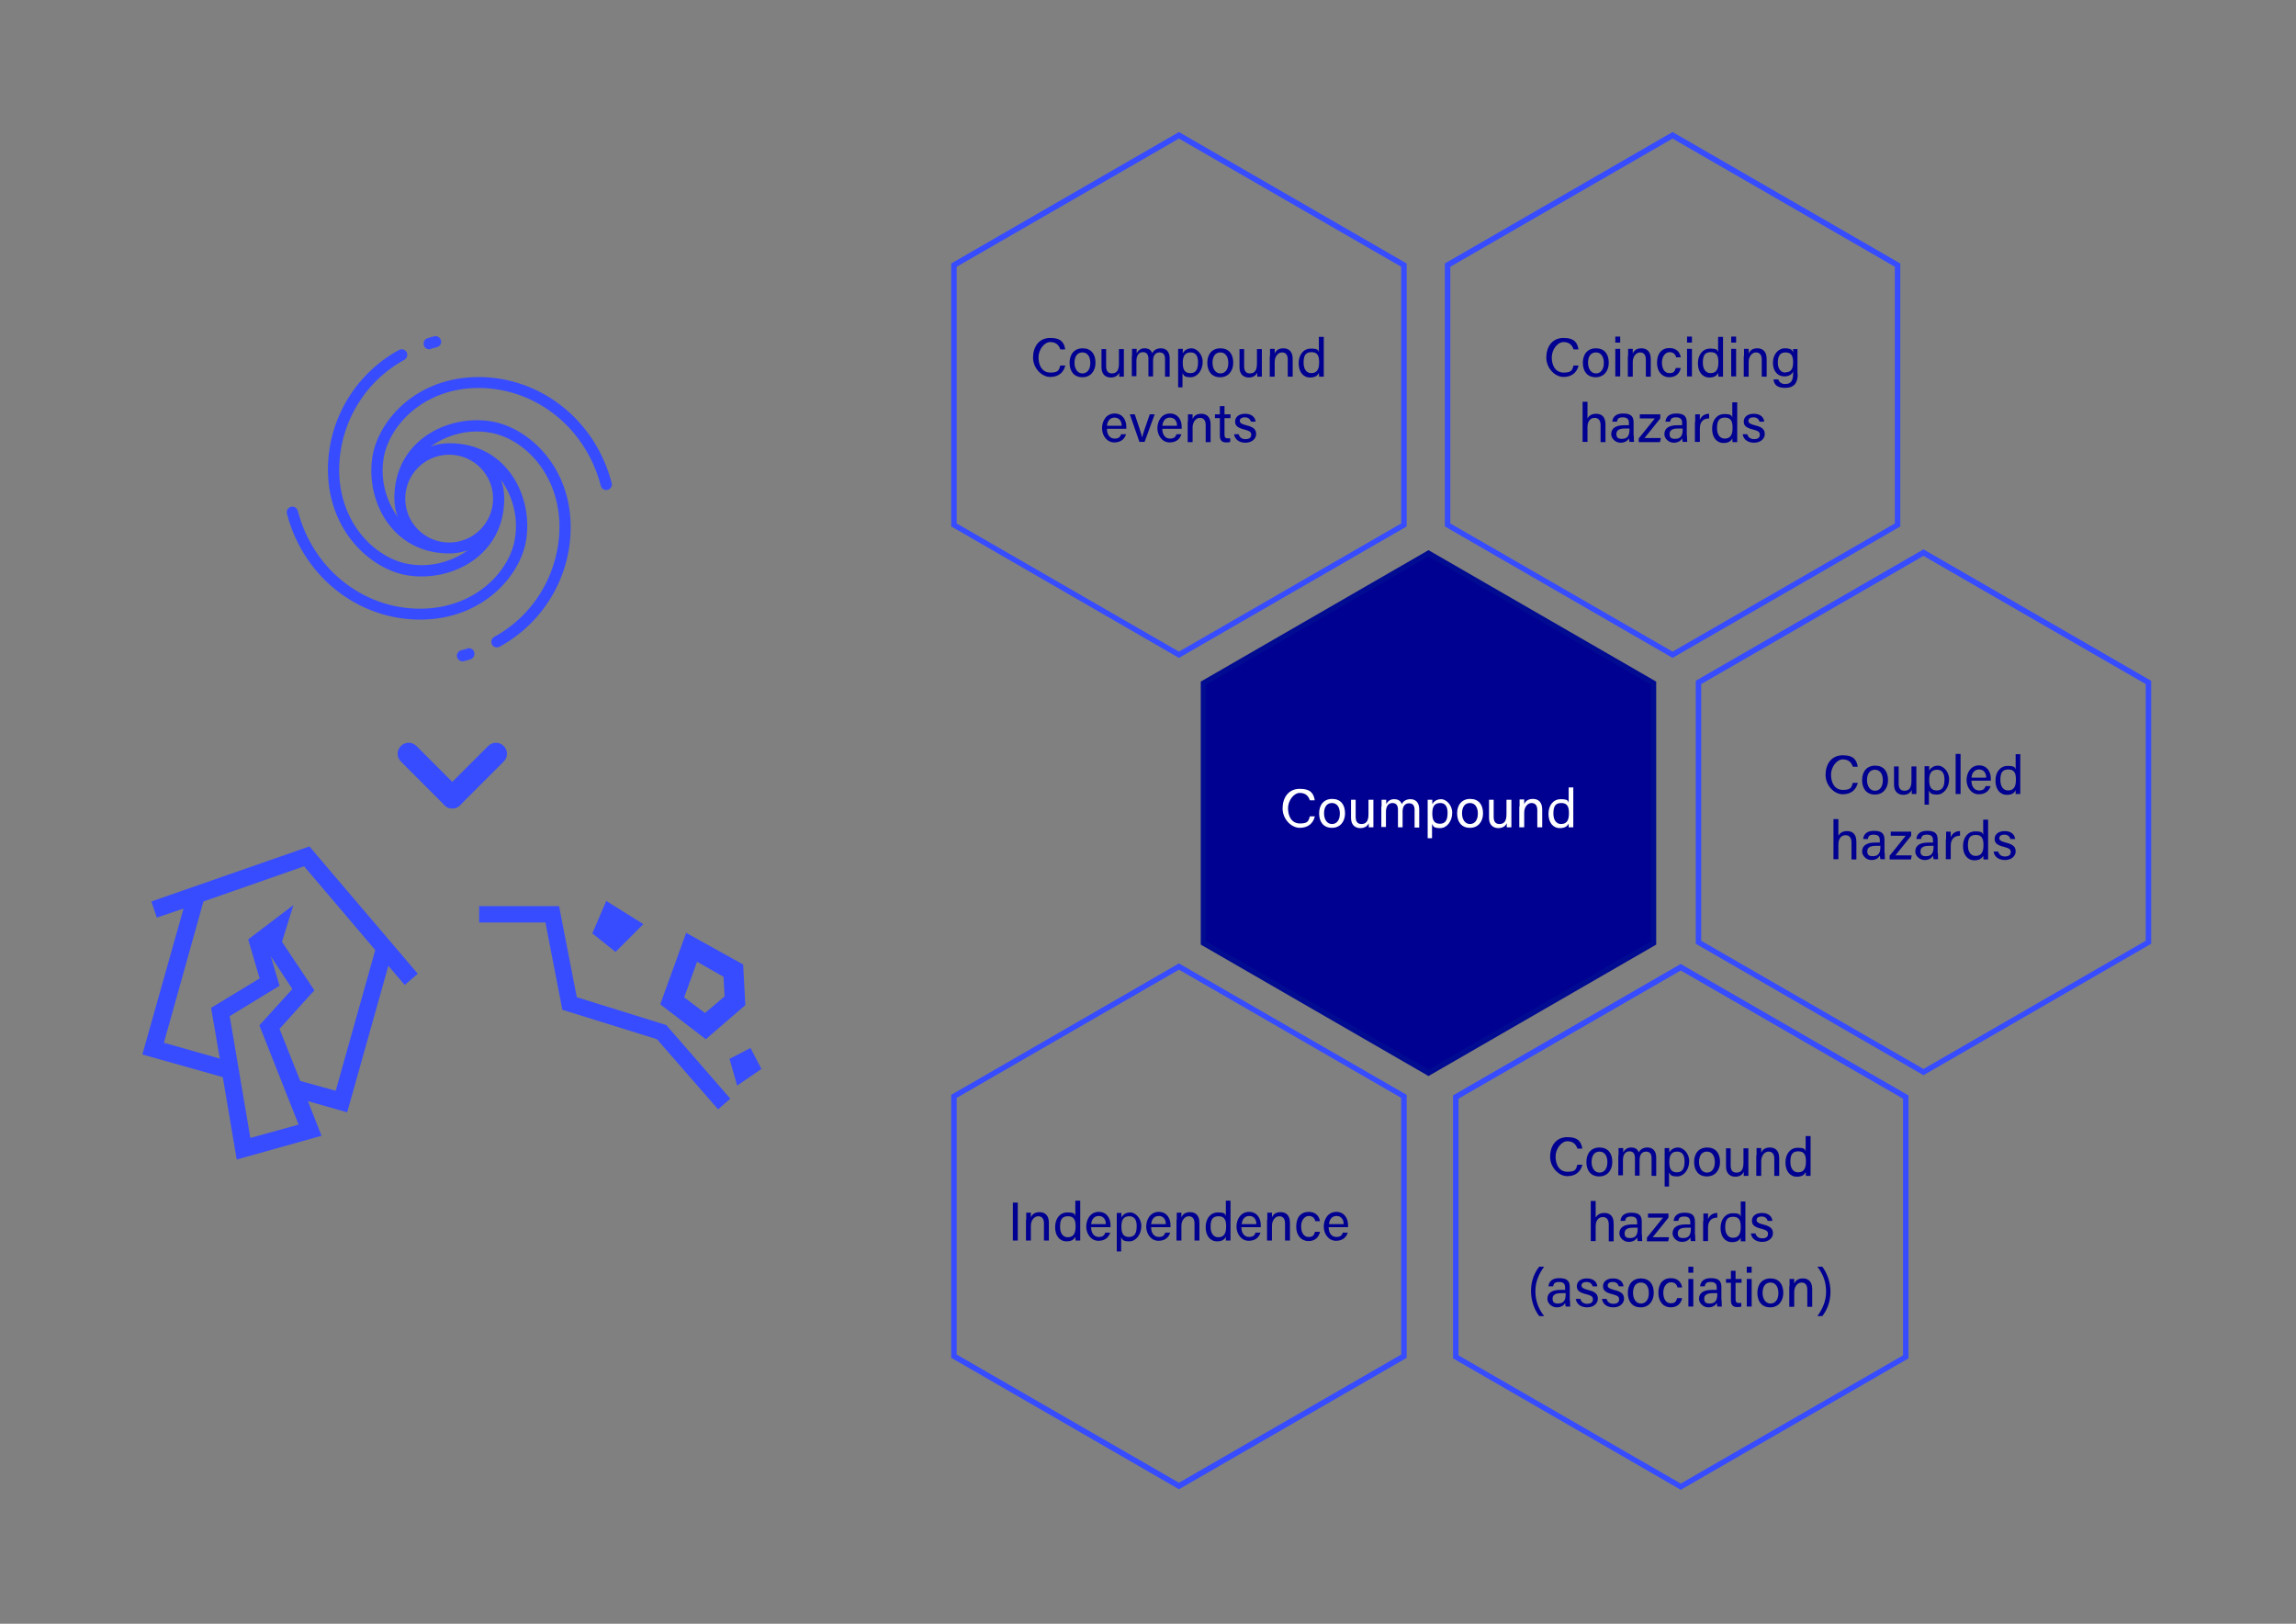 <?xml version="1.0" encoding="UTF-8"?> <svg xmlns="http://www.w3.org/2000/svg" xmlns:xlink="http://www.w3.org/1999/xlink" id="Calque_1" data-name="Calque 1" version="1.1" viewBox="0 0 841.9 595.3"><rect x="0" y="0" width="841.9" height="595.3" fill="#808080" stroke="none"/><defs><style> .cls-1 { fill: #000b91; } .cls-1, .cls-2, .cls-3, .cls-4, .cls-5, .cls-6 { stroke-width: 0px; } .cls-7 { clip-path: url(#clippath); } .cls-2 { fill: none; } .cls-3 { fill-rule: evenodd; } .cls-3, .cls-6 { fill: #374cff; } .cls-4 { fill: #000091; } .cls-8 { isolation: isolate; } .cls-5 { fill: #fff; } </style><clipPath id="clippath"><rect class="cls-2" x="105" y="123.2" width="119.3" height="119.3"></rect></clipPath></defs><g id="Groupe_661" data-name="Groupe 661"><path id="Tracé_2222" data-name="Tracé 2222" class="cls-6" d="M84.3,372.5l18.2-11.1-3.2-10.8,7.9,12-10.8,11.9-1.3,1.4,14.4,36.4-17.7,4.9-7.6-44.8ZM60.1,382.3l14.5-51.8,36.9-12.9,26.1,30.7-14.5,51.6-13-3.6-7.6-19.1,11.1-12.3,1.7-1.8-11.9-17.8,4.2-13.5-16.6,12.6,4.2,14.3-17.8,10.8,3.2,18.6-20.5-5.8ZM113.5,310.3l-2,.7-56,19.5,2,5.9,9.8-3.3-15.1,53.5,29.5,8.3,5.1,30.2,31.1-8.7-5-12.7,14.4,4.1,15.1-53.7,6,7,4.8-4.1-37.3-43.8-2.5-3Z"></path><g id="Groupe_657" data-name="Groupe 657"><path class="cls-6" d="M432.3,241.2l-83.5-48.2v-96.4l.5-.3,83-47.9,83.5,48.2v96.4l-.5.3-83,47.9ZM350.8,191.9l81.5,47,81.5-47v-94.1l-81.5-47-81.5,47v94.1Z"></path><path class="cls-6" d="M432.3,546l-.5-.3-83-47.9v-96.4l.5-.3,83-47.9.5.3,83,47.9v96.4l-.5.3-83,47.9ZM350.8,496.6l81.5,47,81.5-47v-94.1l-81.5-47-81.5,47v94.1Z"></path><g><path id="Tracé_2226" data-name="Tracé 2226" class="cls-4" d="M441.3,250.4v95.3l82.5,47.6,82.5-47.6v-95.3l-82.5-47.6-82.5,47.6Z"></path><path class="cls-1" d="M523.8,394.5l-.5-.3-83-47.9v-96.4l.5-.3,83-47.9,83.5,48.2v96.4l-.5.3-83,47.9ZM442.3,345.1l81.5,47,81.5-47v-94.1l-81.5-47-81.5,47v94.1Z"></path></g><path class="cls-6" d="M613.3,241.2l-83.5-48.2v-96.4l.5-.3,83-47.9,83.5,48.2v96.4l-.5.3-83,47.9ZM531.8,191.9l81.5,47,81.5-47v-94.1l-81.5-47-81.5,47v94.1Z"></path><path class="cls-6" d="M616.3,546.2l-.5-.3-83-47.9v-96.4l.5-.3,83-47.9.5.3,83,47.9v96.4l-.5.3-83,47.9ZM534.8,496.9l81.5,47,81.5-47v-94.1l-81.5-47-81.5,47v94.1Z"></path><path class="cls-6" d="M705.3,394.2l-.5-.3-83-47.9v-96.4l.5-.3,83-47.9,83.5,48.2v96.4l-.5.3-83,47.9ZM623.8,344.9l81.5,47,81.5-47v-94.1l-81.5-47-81.5,47v94.1Z"></path><g id="Coumpound_events" data-name="Coumpound events" class="cls-8"><g class="cls-8"><path class="cls-4" d="M390.6,134.1c-.6,2.4-2.4,4.1-5.5,4.1s-6.3-3.2-6.3-7.1,2.1-7.2,6.3-7.2,5.1,1.9,5.5,4.2h-1.8c-.5-1.5-1.5-2.7-3.7-2.7s-4.3,2.8-4.3,5.6,1.2,5.6,4.4,5.6,3.1-1.2,3.6-2.6h1.9Z"></path><path class="cls-4" d="M401.7,133c0,2.9-1.7,5.3-4.8,5.3s-4.7-2.2-4.7-5.3,1.7-5.3,4.8-5.3,4.7,2.1,4.7,5.3ZM394,133c0,2.2,1.1,3.9,2.9,3.9s2.9-1.5,2.9-3.8-1-3.9-2.9-3.9-2.9,1.5-2.9,3.8Z"></path><path class="cls-4" d="M412.1,135.1c0,1,0,2.4,0,3h-1.7c0-.3,0-.9,0-1.5-.5,1.1-1.5,1.8-3.1,1.8s-3.4-.9-3.4-3.7v-6.7h1.7v6.3c0,1.3.4,2.6,2.1,2.6s2.6-1,2.6-3.6v-5.3h1.8v7.2Z"></path><path class="cls-4" d="M415.1,130.5c0-.9,0-1.8,0-2.6h1.7c0,.3,0,1,0,1.6.5-.9,1.3-1.8,2.9-1.8s2.4.7,2.8,1.8c.5-1,1.5-1.8,3.2-1.8s3.2,1,3.2,3.7v6.7h-1.7v-6.5c0-1.2-.4-2.4-2-2.4s-2.4,1.2-2.4,3v5.8h-1.7v-6.4c0-1.3-.4-2.5-2-2.5s-2.4,1.3-2.4,3.2v5.6h-1.7v-7.5Z"></path><path class="cls-4" d="M432,142v-11.6c0-.8,0-1.7,0-2.5h1.7c0,.3,0,.9,0,1.6.6-1,1.6-1.8,3.3-1.8s4,2,4,5-1.9,5.6-4.4,5.6-2.5-.7-3-1.5v5.2h-1.7ZM436.6,129.2c-2.1,0-2.9,1.3-2.9,3.8s.7,3.8,2.8,3.8,2.8-1.5,2.8-4-1-3.6-2.7-3.6Z"></path><path class="cls-4" d="M452.2,133c0,2.9-1.7,5.3-4.8,5.3s-4.7-2.2-4.7-5.3,1.7-5.3,4.8-5.3,4.7,2.1,4.7,5.3ZM444.6,133c0,2.2,1.1,3.9,2.9,3.9s2.9-1.5,2.9-3.8-1-3.9-2.9-3.9-2.9,1.5-2.9,3.8Z"></path><path class="cls-4" d="M462.7,135.1c0,1,0,2.4,0,3h-1.7c0-.3,0-.9,0-1.5-.5,1.1-1.5,1.8-3.1,1.8s-3.4-.9-3.4-3.7v-6.7h1.7v6.3c0,1.3.4,2.6,2.1,2.6s2.6-1,2.6-3.6v-5.3h1.8v7.2Z"></path><path class="cls-4" d="M465.7,130.5c0-.9,0-1.8,0-2.6h1.7c0,.3,0,1.4,0,1.7.4-.9,1.2-1.9,3.2-1.9s3.4,1.2,3.4,3.9v6.5h-1.8v-6.3c0-1.5-.6-2.6-2.1-2.6s-2.7,1.5-2.7,3.5v5.4h-1.8v-7.6Z"></path><path class="cls-4" d="M485.4,123.4v11.8c0,.9,0,1.9,0,2.9h-1.7c0-.3-.1-1-.1-1.4-.5,1.1-1.5,1.7-3.2,1.7-2.6,0-4.2-2.1-4.2-5.2s1.7-5.4,4.5-5.4,2.6.7,2.9,1.3v-5.6h1.8ZM480.8,136.8c2.4,0,2.9-1.8,2.9-4s-.5-3.7-2.8-3.7-2.9,1.4-2.9,3.9,1.2,3.8,2.8,3.8Z"></path></g><g class="cls-8"><path class="cls-4" d="M405.9,157.3c0,2.1,1.1,3.5,2.8,3.5s2.1-.8,2.4-1.6h1.8c-.4,1.3-1.5,3-4.3,3s-4.5-2.6-4.5-5.2,1.5-5.4,4.6-5.4,4.3,2.6,4.3,4.8,0,.6,0,.8h-7.2ZM411.3,156.1c0-1.7-.9-3-2.6-3s-2.6,1.2-2.8,3h5.3Z"></path><path class="cls-4" d="M416.1,151.9c1.4,4.1,2.4,7.2,2.7,8.5h0c.2-1.1,1.3-4.2,2.8-8.5h1.8l-3.7,10.1h-1.9l-3.5-10.1h1.9Z"></path><path class="cls-4" d="M426.2,157.3c0,2.1,1.1,3.5,2.8,3.5s2.1-.8,2.4-1.6h1.8c-.4,1.3-1.5,3-4.3,3s-4.5-2.6-4.5-5.2,1.5-5.4,4.6-5.4,4.3,2.6,4.3,4.8,0,.6,0,.8h-7.2ZM431.6,156.1c0-1.7-.9-3-2.6-3s-2.6,1.2-2.8,3h5.3Z"></path><path class="cls-4" d="M435.6,154.5c0-.9,0-1.8,0-2.6h1.7c0,.3,0,1.4,0,1.7.4-.9,1.2-1.9,3.2-1.9s3.4,1.2,3.4,3.9v6.5h-1.8v-6.3c0-1.5-.6-2.6-2.1-2.6s-2.7,1.5-2.7,3.5v5.4h-1.8v-7.6Z"></path><path class="cls-4" d="M445.5,151.9h1.8v-3h1.7v3h2.2v1.4h-2.2v5.9c0,1,.2,1.5,1.2,1.5s.6,0,.9,0v1.3c-.4.2-1,.2-1.5.2-1.6,0-2.3-.8-2.3-2.5v-6.4h-1.8v-1.4Z"></path><path class="cls-4" d="M454.2,159.2c.3,1.1,1.1,1.8,2.5,1.8s2.1-.6,2.1-1.6-.5-1.4-2.4-1.9c-2.9-.7-3.5-1.6-3.5-3s1.1-2.8,3.7-2.8,3.7,1.5,3.8,2.9h-1.7c-.2-.6-.7-1.6-2.2-1.6s-1.9.7-1.9,1.3.4,1.1,2.3,1.6c3.1.7,3.7,1.8,3.7,3.3s-1.4,3.1-3.9,3.1-3.9-1.3-4.2-3.1h1.8Z"></path></g></g><g id="Independence" class="cls-8"><g class="cls-8"><path class="cls-4" d="M373.2,440.9v13.9h-1.8v-13.9h1.8Z"></path><path class="cls-4" d="M376.3,447.2c0-.9,0-1.8,0-2.6h1.7c0,.3,0,1.4,0,1.7.4-.9,1.2-1.9,3.2-1.9s3.4,1.2,3.4,3.9v6.5h-1.8v-6.3c0-1.5-.6-2.6-2.1-2.6s-2.7,1.5-2.7,3.5v5.4h-1.8v-7.6Z"></path><path class="cls-4" d="M396.1,440.1v11.8c0,.9,0,1.9,0,2.9h-1.7c0-.3-.1-1-.1-1.4-.5,1.1-1.5,1.7-3.2,1.7-2.6,0-4.2-2.1-4.2-5.2s1.7-5.4,4.5-5.4,2.6.7,2.9,1.3v-5.6h1.8ZM391.5,453.6c2.4,0,2.9-1.8,2.9-4s-.5-3.7-2.8-3.7-2.9,1.4-2.9,3.9,1.2,3.8,2.8,3.8Z"></path><path class="cls-4" d="M400.1,450c0,2.1,1.1,3.5,2.8,3.5s2.1-.8,2.4-1.6h1.8c-.4,1.3-1.5,3-4.3,3s-4.5-2.6-4.5-5.2,1.5-5.4,4.6-5.4,4.3,2.6,4.3,4.8,0,.6,0,.8h-7.2ZM405.5,448.8c0-1.7-.9-3-2.6-3s-2.6,1.2-2.8,3h5.3Z"></path><path class="cls-4" d="M409.5,458.8v-11.6c0-.8,0-1.7,0-2.5h1.7c0,.3,0,.9,0,1.6.6-1,1.6-1.8,3.3-1.8s4,2,4,5-1.9,5.6-4.4,5.6-2.5-.7-3-1.5v5.2h-1.7ZM414.1,445.9c-2.1,0-2.9,1.3-2.9,3.8s.7,3.8,2.8,3.8,2.8-1.5,2.8-4-1-3.6-2.7-3.6Z"></path><path class="cls-4" d="M422.1,450c0,2.1,1.1,3.5,2.8,3.5s2.1-.8,2.4-1.6h1.8c-.4,1.3-1.5,3-4.3,3s-4.5-2.6-4.5-5.2,1.5-5.4,4.6-5.4,4.3,2.6,4.3,4.8,0,.6,0,.8h-7.2ZM427.5,448.8c0-1.7-.9-3-2.6-3s-2.6,1.2-2.8,3h5.3Z"></path><path class="cls-4" d="M431.5,447.2c0-.9,0-1.8,0-2.6h1.7c0,.3,0,1.4,0,1.7.4-.9,1.2-1.9,3.2-1.9s3.4,1.2,3.4,3.9v6.5h-1.8v-6.3c0-1.5-.6-2.6-2.1-2.6s-2.7,1.5-2.7,3.5v5.4h-1.8v-7.6Z"></path><path class="cls-4" d="M451.2,440.1v11.8c0,.9,0,1.9,0,2.9h-1.7c0-.3,0-1,0-1.4-.5,1.1-1.5,1.7-3.2,1.7-2.6,0-4.2-2.1-4.2-5.2s1.7-5.4,4.5-5.4,2.6.7,2.9,1.3v-5.6h1.8ZM446.7,453.6c2.4,0,2.9-1.8,2.9-4s-.5-3.7-2.8-3.7-2.9,1.4-2.9,3.9,1.2,3.8,2.8,3.8Z"></path><path class="cls-4" d="M455.2,450c0,2.1,1.1,3.5,2.8,3.5s2.1-.8,2.4-1.6h1.8c-.4,1.3-1.5,3-4.3,3s-4.5-2.6-4.5-5.2,1.5-5.4,4.6-5.4,4.3,2.6,4.3,4.8,0,.6,0,.8h-7.2ZM460.7,448.8c0-1.7-.9-3-2.6-3s-2.6,1.2-2.8,3h5.3Z"></path><path class="cls-4" d="M464.7,447.2c0-.9,0-1.8,0-2.6h1.7c0,.3,0,1.4,0,1.7.4-.9,1.2-1.9,3.2-1.9s3.4,1.2,3.4,3.9v6.5h-1.8v-6.3c0-1.5-.6-2.6-2.1-2.6s-2.7,1.5-2.7,3.5v5.4h-1.8v-7.6Z"></path><path class="cls-4" d="M484,451.7c-.4,1.7-1.6,3.3-4.2,3.3s-4.5-2-4.5-5.3,1.6-5.4,4.6-5.4,3.9,2.1,4.1,3.4h-1.7c-.2-1-.9-1.9-2.4-1.9s-2.8,1.5-2.8,3.8,1,3.9,2.7,3.9,2-.7,2.4-1.9h1.7Z"></path><path class="cls-4" d="M487.2,450c0,2.1,1.1,3.5,2.8,3.5s2.1-.8,2.4-1.6h1.8c-.4,1.3-1.5,3-4.3,3s-4.5-2.6-4.5-5.2,1.5-5.4,4.6-5.4,4.3,2.6,4.3,4.8,0,.6,0,.8h-7.2ZM492.7,448.8c0-1.7-.9-3-2.6-3s-2.6,1.2-2.8,3h5.3Z"></path></g></g><g id="Coumpound" class="cls-8"><g class="cls-8"><path class="cls-5" d="M482.1,299.4c-.6,2.4-2.4,4.1-5.5,4.1s-6.3-3.2-6.3-7.1,2.1-7.2,6.3-7.2,5.1,1.9,5.5,4.2h-1.8c-.5-1.5-1.5-2.7-3.7-2.7s-4.3,2.8-4.3,5.6,1.2,5.6,4.4,5.6,3.1-1.2,3.6-2.6h1.9Z"></path><path class="cls-5" d="M493.2,298.2c0,2.9-1.7,5.3-4.8,5.3s-4.7-2.2-4.7-5.3,1.7-5.3,4.8-5.3,4.7,2.1,4.7,5.3ZM485.5,298.2c0,2.2,1.1,3.9,2.9,3.9s2.9-1.5,2.9-3.8-1-3.9-2.9-3.9-2.9,1.5-2.9,3.8Z"></path><path class="cls-5" d="M503.6,300.3c0,1,0,2.4,0,3h-1.7c0-.3,0-.9,0-1.5-.5,1.1-1.5,1.8-3.1,1.8s-3.4-.9-3.4-3.7v-6.7h1.7v6.3c0,1.3.4,2.6,2.1,2.6s2.6-1,2.6-3.6v-5.3h1.8v7.2Z"></path><path class="cls-5" d="M506.6,295.8c0-.9,0-1.8,0-2.6h1.7c0,.3,0,1,0,1.6.5-.9,1.3-1.8,2.9-1.8s2.4.7,2.8,1.8c.5-1,1.5-1.8,3.2-1.8s3.2,1,3.2,3.7v6.7h-1.7v-6.5c0-1.2-.4-2.4-2-2.4s-2.4,1.2-2.4,3v5.8h-1.7v-6.4c0-1.3-.4-2.5-2-2.5s-2.4,1.3-2.4,3.2v5.6h-1.7v-7.5Z"></path><path class="cls-5" d="M523.5,307.3v-11.6c0-.8,0-1.7,0-2.5h1.7c0,.3,0,.9,0,1.6.6-1,1.6-1.8,3.3-1.8s4,2,4,5-1.9,5.6-4.4,5.6-2.5-.7-3-1.5v5.2h-1.7ZM528.1,294.4c-2.1,0-2.9,1.3-2.9,3.8s.7,3.8,2.8,3.8,2.8-1.5,2.8-4-1-3.6-2.7-3.6Z"></path><path class="cls-5" d="M543.8,298.2c0,2.9-1.7,5.3-4.8,5.3s-4.7-2.2-4.7-5.3,1.7-5.3,4.8-5.3,4.7,2.1,4.7,5.3ZM536.1,298.2c0,2.2,1.1,3.9,2.9,3.9s2.9-1.5,2.9-3.8-1-3.9-2.9-3.9-2.9,1.5-2.9,3.8Z"></path><path class="cls-5" d="M554.2,300.3c0,1,0,2.4,0,3h-1.7c0-.3,0-.9,0-1.5-.5,1.1-1.5,1.8-3.1,1.8s-3.4-.9-3.4-3.7v-6.7h1.7v6.3c0,1.3.4,2.6,2.1,2.6s2.6-1,2.6-3.6v-5.3h1.8v7.2Z"></path><path class="cls-5" d="M557.2,295.7c0-.9,0-1.8,0-2.6h1.7c0,.3,0,1.4,0,1.7.4-.9,1.2-1.9,3.2-1.9s3.4,1.2,3.4,3.9v6.5h-1.8v-6.3c0-1.5-.6-2.6-2.1-2.6s-2.7,1.5-2.7,3.5v5.4h-1.8v-7.6Z"></path><path class="cls-5" d="M576.9,288.6v11.8c0,.9,0,1.9,0,2.9h-1.7c0-.3,0-1,0-1.4-.5,1.1-1.5,1.7-3.2,1.7-2.6,0-4.2-2.1-4.2-5.2s1.7-5.4,4.5-5.4,2.6.7,2.9,1.3v-5.6h1.8ZM572.4,302.1c2.4,0,2.9-1.8,2.9-4s-.5-3.7-2.8-3.7-2.9,1.4-2.9,3.9,1.2,3.8,2.8,3.8Z"></path></g></g><g id="Coinciding_hazards" data-name="Coinciding hazards" class="cls-8"><g class="cls-8"><path class="cls-4" d="M578.8,134.1c-.6,2.4-2.4,4.1-5.5,4.1s-6.3-3.2-6.3-7.1,2.1-7.2,6.3-7.2,5.1,1.9,5.5,4.2h-1.8c-.5-1.5-1.5-2.7-3.7-2.7s-4.3,2.8-4.3,5.6,1.2,5.6,4.4,5.6,3.1-1.2,3.6-2.6h1.9Z"></path><path class="cls-4" d="M589.9,133c0,2.9-1.7,5.3-4.8,5.3s-4.7-2.2-4.7-5.3,1.7-5.3,4.8-5.3,4.7,2.1,4.7,5.3ZM582.3,133c0,2.2,1.1,3.9,2.9,3.9s2.9-1.5,2.9-3.8-1-3.9-2.9-3.9-2.9,1.5-2.9,3.8Z"></path><path class="cls-4" d="M592.3,125.6v-2.2h1.8v2.2h-1.8ZM592.3,127.9h1.8v10.1h-1.8v-10.1Z"></path><path class="cls-4" d="M597,130.5c0-.9,0-1.8,0-2.6h1.7c0,.3,0,1.4,0,1.7.4-.9,1.2-1.9,3.2-1.9s3.4,1.2,3.4,3.9v6.5h-1.8v-6.3c0-1.5-.6-2.6-2.1-2.6s-2.7,1.5-2.7,3.5v5.4h-1.8v-7.6Z"></path><path class="cls-4" d="M616.3,135c-.4,1.7-1.6,3.3-4.2,3.3s-4.5-2-4.5-5.3,1.6-5.4,4.6-5.4,3.9,2.1,4.1,3.4h-1.7c-.2-1-.9-1.9-2.4-1.9s-2.8,1.5-2.8,3.8,1,3.9,2.7,3.9,2-.7,2.4-1.9h1.7Z"></path><path class="cls-4" d="M618.6,125.6v-2.2h1.8v2.2h-1.8ZM618.6,127.9h1.8v10.1h-1.8v-10.1Z"></path><path class="cls-4" d="M631.8,123.4v11.8c0,.9,0,1.9,0,2.9h-1.7c0-.3-.1-1-.1-1.4-.5,1.1-1.5,1.7-3.2,1.7-2.6,0-4.2-2.1-4.2-5.2s1.7-5.4,4.5-5.4,2.6.7,2.9,1.3v-5.6h1.8ZM627.2,136.8c2.4,0,2.9-1.8,2.9-4s-.5-3.7-2.8-3.7-2.9,1.4-2.9,3.9,1.2,3.8,2.8,3.8Z"></path><path class="cls-4" d="M634.8,125.6v-2.2h1.8v2.2h-1.8ZM634.8,127.9h1.8v10.1h-1.8v-10.1Z"></path><path class="cls-4" d="M639.5,130.5c0-.9,0-1.8,0-2.6h1.7c0,.3,0,1.4,0,1.7.4-.9,1.2-1.9,3.2-1.9s3.4,1.2,3.4,3.9v6.5h-1.8v-6.3c0-1.5-.6-2.6-2.1-2.6s-2.7,1.5-2.7,3.5v5.4h-1.8v-7.6Z"></path><path class="cls-4" d="M659.2,137.1c0,3.3-1.3,5.1-4.7,5.1s-4-1.7-4.2-3.1h1.8c.3,1.1,1.2,1.7,2.5,1.7,2.3,0,2.9-1.5,2.9-3.8v-.8c-.5,1.1-1.5,1.8-3.2,1.8-2.5,0-4.2-2-4.2-5s1.9-5.3,4.4-5.3,2.8.9,3,1.6c0-.5,0-1.1,0-1.3h1.6c0,.6,0,2,0,2.9v6.3ZM654.7,136.5c2.2,0,2.8-1.5,2.8-3.7s-.6-3.6-2.8-3.6-2.8,1.6-2.8,3.8,1.1,3.6,2.8,3.6Z"></path></g><g class="cls-8"><path class="cls-4" d="M582.1,147.4v6c.5-.9,1.4-1.7,3.2-1.7s3.4.9,3.4,3.9v6.5h-1.8v-6.2c0-1.7-.7-2.7-2.2-2.7s-2.6,1.2-2.6,3.3v5.5h-1.8v-14.7h1.8Z"></path><path class="cls-4" d="M599.1,159.8c0,.9,0,1.9.1,2.2h-1.7c0-.2-.1-.7-.2-1.3-.4.7-1.2,1.6-3.1,1.6s-3.4-1.6-3.4-3.1c0-2.3,1.8-3.3,4.8-3.3h1.7v-.9c0-.9-.3-2-2.2-2s-2,.8-2.2,1.6h-1.7c.1-1.4,1-3,3.9-3s3.9,1,3.9,3.3v4.8ZM597.4,157.1h-1.6c-2,0-3.1.6-3.1,2s.7,1.8,2,1.8c2.4,0,2.8-1.6,2.8-3.5v-.3Z"></path><path class="cls-4" d="M601,160.6l5.8-7.2h-5.5v-1.5h7.5v1.5l-5.8,7.2h6l-.3,1.5h-7.8v-1.4Z"></path><path class="cls-4" d="M618.6,159.8c0,.9,0,1.9.1,2.2h-1.7c0-.2-.1-.7-.2-1.3-.4.7-1.2,1.6-3.1,1.6s-3.4-1.6-3.4-3.1c0-2.3,1.8-3.3,4.8-3.3h1.7v-.9c0-.9-.3-2-2.2-2s-2,.8-2.2,1.6h-1.7c.1-1.4,1-3,3.9-3s3.9,1,3.9,3.3v4.8ZM616.9,157.1h-1.6c-2,0-3.1.6-3.1,2s.7,1.8,2,1.8c2.4,0,2.8-1.6,2.8-3.5v-.3Z"></path><path class="cls-4" d="M621.6,154.7c0-1.4,0-2.2,0-2.8h1.7c0,.3,0,1.1,0,2.1.5-1.4,1.7-2.3,3.4-2.3v1.7c-2.1,0-3.4,1.2-3.4,3.7v4.9h-1.8v-7.4Z"></path><path class="cls-4" d="M637,147.4v11.8c0,.9,0,1.9,0,2.9h-1.7c0-.3-.1-1-.1-1.4-.5,1.1-1.5,1.7-3.2,1.7-2.6,0-4.2-2.1-4.2-5.2s1.7-5.4,4.5-5.4,2.6.7,2.9,1.3v-5.6h1.8ZM632.4,160.8c2.4,0,2.9-1.8,2.9-4s-.5-3.7-2.8-3.7-2.9,1.4-2.9,3.9,1.2,3.8,2.8,3.8Z"></path><path class="cls-4" d="M640.7,159.2c.3,1.1,1.1,1.8,2.5,1.8s2.1-.6,2.1-1.6-.5-1.4-2.4-1.9c-2.9-.7-3.5-1.6-3.5-3s1.1-2.8,3.7-2.8,3.7,1.5,3.8,2.9h-1.7c-.2-.6-.7-1.6-2.2-1.6s-1.9.7-1.9,1.3.4,1.1,2.3,1.6c3.1.7,3.7,1.8,3.7,3.3s-1.4,3.1-3.9,3.1-3.9-1.3-4.2-3.1h1.8Z"></path></g></g><g id="Compound_hazards_association_" data-name="Compound hazards association " class="cls-8"><g class="cls-8"><path class="cls-4" d="M580.2,427.1c-.6,2.4-2.4,4.1-5.5,4.1s-6.3-3.2-6.3-7.1,2.1-7.2,6.3-7.2,5.1,1.9,5.5,4.2h-1.8c-.5-1.5-1.5-2.7-3.7-2.7s-4.3,2.8-4.3,5.6,1.2,5.6,4.4,5.6,3.1-1.2,3.6-2.6h1.9Z"></path><path class="cls-4" d="M591.2,426c0,2.9-1.7,5.3-4.8,5.3s-4.7-2.2-4.7-5.3,1.7-5.3,4.8-5.3,4.7,2.1,4.7,5.3ZM583.6,426c0,2.2,1.1,3.9,2.9,3.9s2.9-1.5,2.9-3.8-1-3.9-2.9-3.9-2.9,1.5-2.9,3.8Z"></path><path class="cls-4" d="M593.5,423.5c0-.9,0-1.8,0-2.6h1.7c0,.3,0,1,0,1.6.5-.9,1.3-1.8,2.9-1.8s2.4.7,2.8,1.8c.5-1,1.5-1.8,3.2-1.8s3.2,1,3.2,3.7v6.7h-1.7v-6.5c0-1.2-.4-2.4-2-2.4s-2.4,1.2-2.4,3v5.8h-1.7v-6.4c0-1.3-.4-2.5-2-2.5s-2.4,1.3-2.4,3.2v5.6h-1.7v-7.5Z"></path><path class="cls-4" d="M610.4,435v-11.6c0-.8,0-1.7,0-2.5h1.7c0,.3,0,.9,0,1.6.6-1,1.6-1.8,3.3-1.8s4,2,4,5-1.9,5.6-4.4,5.6-2.5-.7-3-1.5v5.2h-1.7ZM615,422.2c-2.1,0-2.9,1.3-2.9,3.8s.7,3.8,2.8,3.8,2.8-1.5,2.8-4-1-3.6-2.7-3.6Z"></path><path class="cls-4" d="M630.7,426c0,2.9-1.7,5.3-4.8,5.3s-4.7-2.2-4.7-5.3,1.7-5.3,4.8-5.3,4.7,2.1,4.7,5.3ZM623,426c0,2.2,1.1,3.9,2.9,3.9s2.9-1.5,2.9-3.8-1-3.9-2.9-3.9-2.9,1.5-2.9,3.8Z"></path><path class="cls-4" d="M641.1,428.1c0,1,0,2.4,0,3h-1.7c0-.3,0-.9,0-1.5-.5,1.1-1.5,1.8-3.1,1.8s-3.4-.9-3.4-3.7v-6.7h1.7v6.3c0,1.3.4,2.6,2.1,2.6s2.6-1,2.6-3.6v-5.3h1.8v7.2Z"></path><path class="cls-4" d="M644.1,423.5c0-.9,0-1.8,0-2.6h1.7c0,.3,0,1.4,0,1.7.4-.9,1.2-1.9,3.2-1.9s3.4,1.2,3.4,3.9v6.5h-1.8v-6.3c0-1.5-.6-2.6-2.1-2.6s-2.7,1.5-2.7,3.5v5.4h-1.8v-7.6Z"></path><path class="cls-4" d="M663.9,416.4v11.8c0,.9,0,1.9,0,2.9h-1.7c0-.3-.1-1-.1-1.4-.5,1.1-1.5,1.7-3.2,1.7-2.6,0-4.2-2.1-4.2-5.2s1.7-5.4,4.5-5.4,2.6.7,2.9,1.3v-5.6h1.8ZM659.3,429.8c2.4,0,2.9-1.8,2.9-4s-.5-3.7-2.8-3.7-2.9,1.4-2.9,3.9,1.2,3.8,2.8,3.8Z"></path></g><g class="cls-8"><path class="cls-4" d="M585.1,440.4v6c.5-.9,1.4-1.7,3.2-1.7s3.4.9,3.4,3.9v6.5h-1.8v-6.2c0-1.7-.7-2.7-2.2-2.7s-2.6,1.2-2.6,3.3v5.5h-1.8v-14.7h1.8Z"></path><path class="cls-4" d="M602.1,452.8c0,.9,0,1.9.1,2.2h-1.7c0-.2-.1-.7-.2-1.3-.4.7-1.2,1.6-3.1,1.6s-3.4-1.6-3.4-3.1c0-2.3,1.8-3.3,4.8-3.3h1.7v-.9c0-.9-.3-2-2.2-2s-2,.8-2.2,1.6h-1.7c.1-1.4,1-3,3.9-3s3.9,1,3.9,3.3v4.8ZM600.4,450.1h-1.6c-2,0-3.1.6-3.1,2s.7,1.8,2,1.8c2.4,0,2.8-1.6,2.8-3.5v-.3Z"></path><path class="cls-4" d="M604,453.6l5.8-7.2h-5.5v-1.5h7.5v1.5l-5.8,7.2h6l-.3,1.5h-7.8v-1.4Z"></path><path class="cls-4" d="M621.6,452.8c0,.9,0,1.9.1,2.2h-1.7c0-.2-.1-.7-.2-1.3-.4.7-1.2,1.6-3.1,1.6s-3.4-1.6-3.4-3.1c0-2.3,1.8-3.3,4.8-3.3h1.7v-.9c0-.9-.3-2-2.2-2s-2,.8-2.2,1.6h-1.7c.1-1.4,1-3,3.9-3s3.9,1,3.9,3.3v4.8ZM619.9,450.1h-1.6c-2,0-3.1.6-3.1,2s.7,1.8,2,1.8c2.4,0,2.8-1.6,2.8-3.5v-.3Z"></path><path class="cls-4" d="M624.6,447.7c0-1.4,0-2.2,0-2.8h1.7c0,.3,0,1.1,0,2.1.5-1.4,1.7-2.3,3.4-2.3v1.7c-2.1,0-3.4,1.2-3.4,3.7v4.9h-1.8v-7.4Z"></path><path class="cls-4" d="M640,440.4v11.8c0,.9,0,1.9,0,2.9h-1.7c0-.3,0-1,0-1.4-.5,1.1-1.5,1.7-3.2,1.7-2.6,0-4.2-2.1-4.2-5.2s1.7-5.4,4.5-5.4,2.6.7,2.9,1.3v-5.6h1.8ZM635.4,453.8c2.4,0,2.9-1.8,2.9-4s-.5-3.7-2.8-3.7-2.9,1.4-2.9,3.9,1.2,3.8,2.8,3.8Z"></path><path class="cls-4" d="M643.7,452.2c.3,1.1,1.1,1.8,2.5,1.8s2.1-.6,2.1-1.6-.5-1.4-2.4-1.9c-2.9-.7-3.5-1.6-3.5-3s1.1-2.8,3.7-2.8,3.7,1.5,3.8,2.9h-1.7c-.2-.6-.7-1.6-2.2-1.6s-1.9.7-1.9,1.3.4,1.1,2.3,1.6c3.1.7,3.7,1.8,3.7,3.3s-1.4,3.1-3.9,3.1-3.9-1.3-4.2-3.1h1.8Z"></path></g><g class="cls-8"><path class="cls-4" d="M566.2,464.4c-1.7,2.3-3.2,5.3-3.2,8.9s1.1,6.5,3.2,9.2h-1.8c-1.5-2-3-5.1-3-9.2s1.5-7,3-8.9h1.8Z"></path><path class="cls-4" d="M575.7,476.8c0,.9,0,1.9.1,2.2h-1.7c0-.2-.1-.7-.2-1.3-.4.7-1.2,1.6-3.1,1.6s-3.4-1.6-3.4-3.1c0-2.3,1.8-3.3,4.8-3.3h1.7v-.9c0-.9-.3-2-2.2-2s-2,.8-2.2,1.6h-1.7c.1-1.4,1-3,3.9-3s3.9,1,3.9,3.3v4.8ZM574,474.1h-1.6c-2,0-3.1.6-3.1,2s.7,1.8,2,1.8c2.4,0,2.8-1.6,2.8-3.5v-.3Z"></path><path class="cls-4" d="M579.5,476.2c.3,1.1,1.1,1.8,2.5,1.8s2.1-.6,2.1-1.6-.5-1.4-2.4-1.9c-2.9-.7-3.5-1.6-3.5-3s1.1-2.8,3.7-2.8,3.7,1.5,3.8,2.9h-1.7c-.2-.6-.7-1.6-2.2-1.6s-1.9.7-1.9,1.3.4,1.1,2.3,1.6c3.1.7,3.7,1.8,3.7,3.3s-1.4,3.1-3.9,3.1-3.9-1.3-4.2-3.1h1.8Z"></path><path class="cls-4" d="M589.1,476.2c.3,1.1,1.1,1.8,2.5,1.8s2.1-.6,2.1-1.6-.5-1.4-2.4-1.9c-2.9-.7-3.5-1.6-3.5-3s1.1-2.8,3.7-2.8,3.7,1.5,3.8,2.9h-1.7c-.2-.6-.7-1.6-2.2-1.6s-1.9.7-1.9,1.3.4,1.1,2.3,1.6c3.1.7,3.7,1.8,3.7,3.3s-1.4,3.1-3.9,3.1-3.9-1.3-4.2-3.1h1.8Z"></path><path class="cls-4" d="M606.4,474c0,2.9-1.7,5.3-4.8,5.3s-4.7-2.2-4.7-5.3,1.7-5.3,4.8-5.3,4.7,2.1,4.7,5.3ZM598.8,474c0,2.2,1.1,3.9,2.9,3.9s2.9-1.5,2.9-3.8-1-3.9-2.9-3.9-2.9,1.5-2.9,3.8Z"></path><path class="cls-4" d="M616.8,476c-.4,1.7-1.6,3.3-4.2,3.3s-4.5-2-4.5-5.3,1.6-5.4,4.6-5.4,3.9,2.1,4.1,3.4h-1.7c-.2-1-.9-1.9-2.4-1.9s-2.8,1.5-2.8,3.8,1,3.9,2.7,3.9,2-.7,2.4-1.9h1.7Z"></path><path class="cls-4" d="M619.1,466.6v-2.2h1.8v2.2h-1.8ZM619.1,468.9h1.8v10.1h-1.8v-10.1Z"></path><path class="cls-4" d="M631.3,476.8c0,.9,0,1.9.1,2.2h-1.7c0-.2-.1-.7-.2-1.3-.4.7-1.2,1.6-3.1,1.6s-3.4-1.6-3.4-3.1c0-2.3,1.8-3.3,4.8-3.3h1.7v-.9c0-.9-.3-2-2.2-2s-2,.8-2.2,1.6h-1.7c.1-1.4,1-3,3.9-3s3.9,1,3.9,3.3v4.8ZM629.6,474.1h-1.6c-2,0-3.1.6-3.1,2s.7,1.8,2,1.8c2.4,0,2.8-1.6,2.8-3.5v-.3Z"></path><path class="cls-4" d="M632.9,468.9h1.8v-3h1.7v3h2.2v1.4h-2.2v5.9c0,1,.2,1.5,1.2,1.5s.6,0,.9,0v1.3c-.4.2-1,.2-1.5.2-1.6,0-2.3-.8-2.3-2.5v-6.4h-1.8v-1.4Z"></path><path class="cls-4" d="M640.5,466.6v-2.2h1.8v2.2h-1.8ZM640.5,468.9h1.8v10.1h-1.8v-10.1Z"></path><path class="cls-4" d="M653.9,474c0,2.9-1.7,5.3-4.8,5.3s-4.7-2.2-4.7-5.3,1.7-5.3,4.8-5.3,4.7,2.1,4.7,5.3ZM646.3,474c0,2.2,1.1,3.9,2.9,3.9s2.9-1.5,2.9-3.8-1-3.9-2.9-3.9-2.9,1.5-2.9,3.8Z"></path><path class="cls-4" d="M656.2,471.5c0-.9,0-1.8,0-2.6h1.7c0,.3,0,1.4,0,1.7.4-.9,1.2-1.9,3.2-1.9s3.4,1.2,3.4,3.9v6.5h-1.8v-6.3c0-1.5-.6-2.6-2.1-2.6s-2.7,1.5-2.7,3.5v5.4h-1.8v-7.6Z"></path><path class="cls-4" d="M666.4,482.5c1.7-2.3,3.2-5.3,3.2-8.9s-1.1-6.5-3.2-9.2h1.8c1.5,2,3,5.2,3,9.2s-1.5,7-3,8.9h-1.8Z"></path></g></g><g id="Coupled_hazards" data-name="Coupled hazards" class="cls-8"><g class="cls-8"><path class="cls-4" d="M681.2,287.1c-.6,2.4-2.4,4.1-5.5,4.1s-6.3-3.2-6.3-7.1,2.1-7.2,6.3-7.2,5.1,1.9,5.5,4.2h-1.8c-.5-1.5-1.5-2.7-3.7-2.7s-4.3,2.8-4.3,5.6,1.2,5.6,4.4,5.6,3.1-1.2,3.6-2.6h1.9Z"></path><path class="cls-4" d="M692.3,286c0,2.9-1.7,5.3-4.8,5.3s-4.7-2.2-4.7-5.3,1.7-5.3,4.8-5.3,4.7,2.1,4.7,5.3ZM684.6,286c0,2.2,1.1,3.9,2.9,3.9s2.9-1.5,2.9-3.8-1-3.9-2.9-3.9-2.9,1.5-2.9,3.8Z"></path><path class="cls-4" d="M702.7,288.1c0,1,0,2.4,0,3h-1.7c0-.3,0-.9,0-1.5-.5,1.1-1.5,1.8-3.1,1.8s-3.4-.9-3.4-3.7v-6.7h1.7v6.3c0,1.3.4,2.6,2.1,2.6s2.6-1,2.6-3.6v-5.3h1.8v7.2Z"></path><path class="cls-4" d="M705.7,295v-11.6c0-.8,0-1.7,0-2.5h1.7c0,.3,0,.9,0,1.6.6-1,1.6-1.8,3.3-1.8s4,2,4,5-1.9,5.6-4.4,5.6-2.5-.7-3-1.5v5.2h-1.7ZM710.3,282.2c-2.1,0-2.9,1.3-2.9,3.8s.7,3.8,2.8,3.8,2.8-1.5,2.8-4-1-3.6-2.7-3.6Z"></path><path class="cls-4" d="M717.1,291.1v-14.7h1.8v14.7h-1.8Z"></path><path class="cls-4" d="M722.9,286.3c0,2.1,1.1,3.5,2.8,3.5s2.1-.8,2.4-1.6h1.8c-.4,1.3-1.5,3-4.3,3s-4.5-2.6-4.5-5.2,1.5-5.4,4.6-5.4,4.3,2.6,4.3,4.8,0,.6,0,.8h-7.2ZM728.3,285.1c0-1.7-.9-3-2.6-3s-2.6,1.2-2.8,3h5.3Z"></path><path class="cls-4" d="M740.8,276.4v11.8c0,.9,0,1.9,0,2.9h-1.7c0-.3,0-1,0-1.4-.5,1.1-1.5,1.7-3.2,1.7-2.6,0-4.2-2.1-4.2-5.2s1.7-5.4,4.5-5.4,2.6.7,2.9,1.3v-5.6h1.8ZM736.3,289.8c2.4,0,2.9-1.8,2.9-4s-.5-3.7-2.8-3.7-2.9,1.4-2.9,3.9,1.2,3.8,2.8,3.8Z"></path></g><g class="cls-8"><path class="cls-4" d="M674.1,300.4v6c.5-.9,1.4-1.7,3.2-1.7s3.4.9,3.4,3.9v6.5h-1.8v-6.2c0-1.7-.7-2.7-2.2-2.7s-2.6,1.2-2.6,3.3v5.5h-1.8v-14.7h1.8Z"></path><path class="cls-4" d="M691.1,312.8c0,.9,0,1.9.1,2.2h-1.7c0-.2-.1-.7-.2-1.3-.4.7-1.2,1.6-3.1,1.6s-3.4-1.6-3.4-3.1c0-2.3,1.8-3.3,4.8-3.3h1.7v-.9c0-.9-.3-2-2.2-2s-2,.8-2.2,1.6h-1.7c.1-1.4,1-3,3.9-3s3.9,1,3.9,3.3v4.8ZM689.4,310.1h-1.6c-2,0-3.1.6-3.1,2s.7,1.8,2,1.8c2.4,0,2.8-1.6,2.8-3.5v-.3Z"></path><path class="cls-4" d="M693,313.6l5.8-7.2h-5.5v-1.5h7.5v1.5l-5.8,7.2h6l-.3,1.5h-7.8v-1.4Z"></path><path class="cls-4" d="M710.6,312.8c0,.9,0,1.9.1,2.2h-1.7c0-.2-.1-.7-.2-1.3-.4.7-1.2,1.6-3.1,1.6s-3.4-1.6-3.4-3.1c0-2.3,1.8-3.3,4.8-3.3h1.7v-.9c0-.9-.3-2-2.2-2s-2,.8-2.2,1.6h-1.7c.1-1.4,1-3,3.9-3s3.9,1,3.9,3.3v4.8ZM708.9,310.1h-1.6c-2,0-3.1.6-3.1,2s.7,1.8,2,1.8c2.4,0,2.8-1.6,2.8-3.5v-.3Z"></path><path class="cls-4" d="M713.6,307.7c0-1.4,0-2.2,0-2.8h1.7c0,.3,0,1.1,0,2.1.5-1.4,1.7-2.3,3.4-2.3v1.7c-2.1,0-3.4,1.2-3.4,3.7v4.9h-1.8v-7.4Z"></path><path class="cls-4" d="M729,300.4v11.8c0,.9,0,1.9,0,2.9h-1.7c0-.3-.1-1-.1-1.4-.5,1.1-1.5,1.7-3.2,1.7-2.6,0-4.2-2.1-4.2-5.2s1.7-5.4,4.5-5.4,2.6.7,2.9,1.3v-5.6h1.8ZM724.4,313.8c2.4,0,2.9-1.8,2.9-4s-.5-3.7-2.8-3.7-2.9,1.4-2.9,3.9,1.2,3.8,2.8,3.8Z"></path><path class="cls-4" d="M732.7,312.2c.3,1.1,1.1,1.8,2.5,1.8s2.1-.6,2.1-1.6-.5-1.4-2.4-1.9c-2.9-.7-3.5-1.6-3.5-3s1.1-2.8,3.7-2.8,3.7,1.5,3.8,2.9h-1.7c-.2-.6-.7-1.6-2.2-1.6s-1.9.7-1.9,1.3.4,1.1,2.3,1.6c3.1.7,3.7,1.8,3.7,3.3s-1.4,3.1-3.9,3.1-3.9-1.3-4.2-3.1h1.8Z"></path></g></g></g><g id="Groupe_658" data-name="Groupe 658"><path id="Tracé_2229" data-name="Tracé 2229" class="cls-6" d="M250.9,365.6l4.7-13,9.7,5.5.4,7.2-7.2,6.1-7.7-5.8ZM242.1,368.2l16.7,12.8,14.5-12.5-.8-14.9-20.9-11.6-9.5,26.2Z"></path><path id="Tracé_2230" data-name="Tracé 2230" class="cls-6" d="M217.2,342.2l8.5,6.8,10.2-10.2-13.6-8.5-5.1,11.9Z"></path><path id="Tracé_2231" data-name="Tracé 2231" class="cls-6" d="M267.5,388.2l2.8,9.8,8.9-6.1-4-7.7-7.7,4Z"></path><polygon class="cls-6" points="263.3 406.7 240.9 381 206.2 370.2 200 338.2 175.7 338.2 175.7 332.2 205 332.2 211.5 365.6 244.3 375.8 267.8 402.8 263.3 406.7"></polygon></g><g id="Groupe_663" data-name="Groupe 663"><path class="cls-6" d="M165.8,296.4c-1,0-2-.4-2.8-1.2-1.6-1.6-1.6-4.1,0-5.7l16-16c1.6-1.6,4.1-1.6,5.7,0,1.6,1.6,1.6,4.1,0,5.7l-16,16c-.8.8-1.8,1.2-2.8,1.2Z"></path><path class="cls-6" d="M165.8,296.4c-1,0-2-.4-2.8-1.2l-16-16c-1.6-1.6-1.6-4.1,0-5.7,1.6-1.6,4.1-1.6,5.7,0l16,16c1.6,1.6,1.6,4.1,0,5.7-.8.8-1.8,1.2-2.8,1.2Z"></path></g></g><g id="Groupe_665" data-name="Groupe 665"><g class="cls-7"><g id="Groupe_664" data-name="Groupe 664"><path id="Tracé_2233" data-name="Tracé 2233" class="cls-3" d="M171.4,237.8c-.7.2-1.5.4-2.3.6-1.1.3-1.8,1.4-1.5,2.5.3,1.1,1.4,1.8,2.5,1.5.8-.2,1.6-.4,2.4-.7,1.1-.3,1.7-1.5,1.4-2.6s-1.5-1.7-2.6-1.4M184.9,182.8c0-2.4-.4-4.7-1.2-6.9,4.5,6.3,6.4,14.1,5.1,21.7-1.9,11.4-13.6,24.5-32.5,25.5-21.3,1.1-41.2-13.2-47.1-35.8-.3-1.1-1.4-1.8-2.5-1.5-1.1.3-1.8,1.4-1.5,2.5,6.4,24.5,28.1,40,51.3,38.8,21.2-1.1,34.2-16.1,36.4-28.9,2.7-16.1-7-35.7-28.1-35.7h0c-2.4,0-4.7.4-6.9,1.2,6.3-4.5,14.1-6.4,21.7-5.1,11.5,1.9,24.5,13.6,25.5,32.5.7,17.5-8.5,34-23.9,42.4-1,.6-1.3,1.8-.8,2.8s1.8,1.3,2.8.8c16.8-9.2,26.9-27.1,26-46.2-1.1-21.2-16.1-34.2-28.9-36.4-16.1-2.7-35.7,7-35.7,28.1,0,2.4.4,4.7,1.2,6.9-4.5-6.3-6.4-14.1-5.1-21.7,2-11.4,13.7-24.5,32.5-25.5,21.3-1.1,41.2,13.2,47.1,35.8.3,1.1,1.4,1.8,2.5,1.5s1.8-1.4,1.5-2.5c-6.4-24.5-28.1-40-51.3-38.8-21.2,1.1-34.2,16.1-36.4,28.9-2.7,16.1,7,35.7,28.1,35.7,2.4,0,4.7-.4,6.9-1.2-6.3,4.5-14.1,6.4-21.7,5.1-11.4-1.9-24.5-13.6-25.5-32.5-.7-17.5,8.5-34,23.9-42.4,1-.6,1.3-1.8.8-2.8-.6-1-1.8-1.3-2.8-.8-16.8,9.2-26.9,27.1-26,46.2,1.1,21.2,16.1,34.2,28.9,36.4,16.1,2.7,35.7-7,35.7-28.1M164.7,198.9c-8.9,0-16.1-7.2-16.1-16.1,0-8.9,7.2-16.1,16.1-16.1s16.1,7.2,16.1,16.1h0c0,8.9-7.2,16.1-16.1,16.1M157.9,127.9c.7-.2,1.5-.4,2.3-.6,1.1-.3,1.8-1.4,1.5-2.5-.3-1.1-1.4-1.8-2.5-1.5-.8.2-1.6.4-2.4.7-1.1.3-1.7,1.5-1.4,2.6.3,1.1,1.5,1.7,2.6,1.4"></path></g></g></g></svg> 